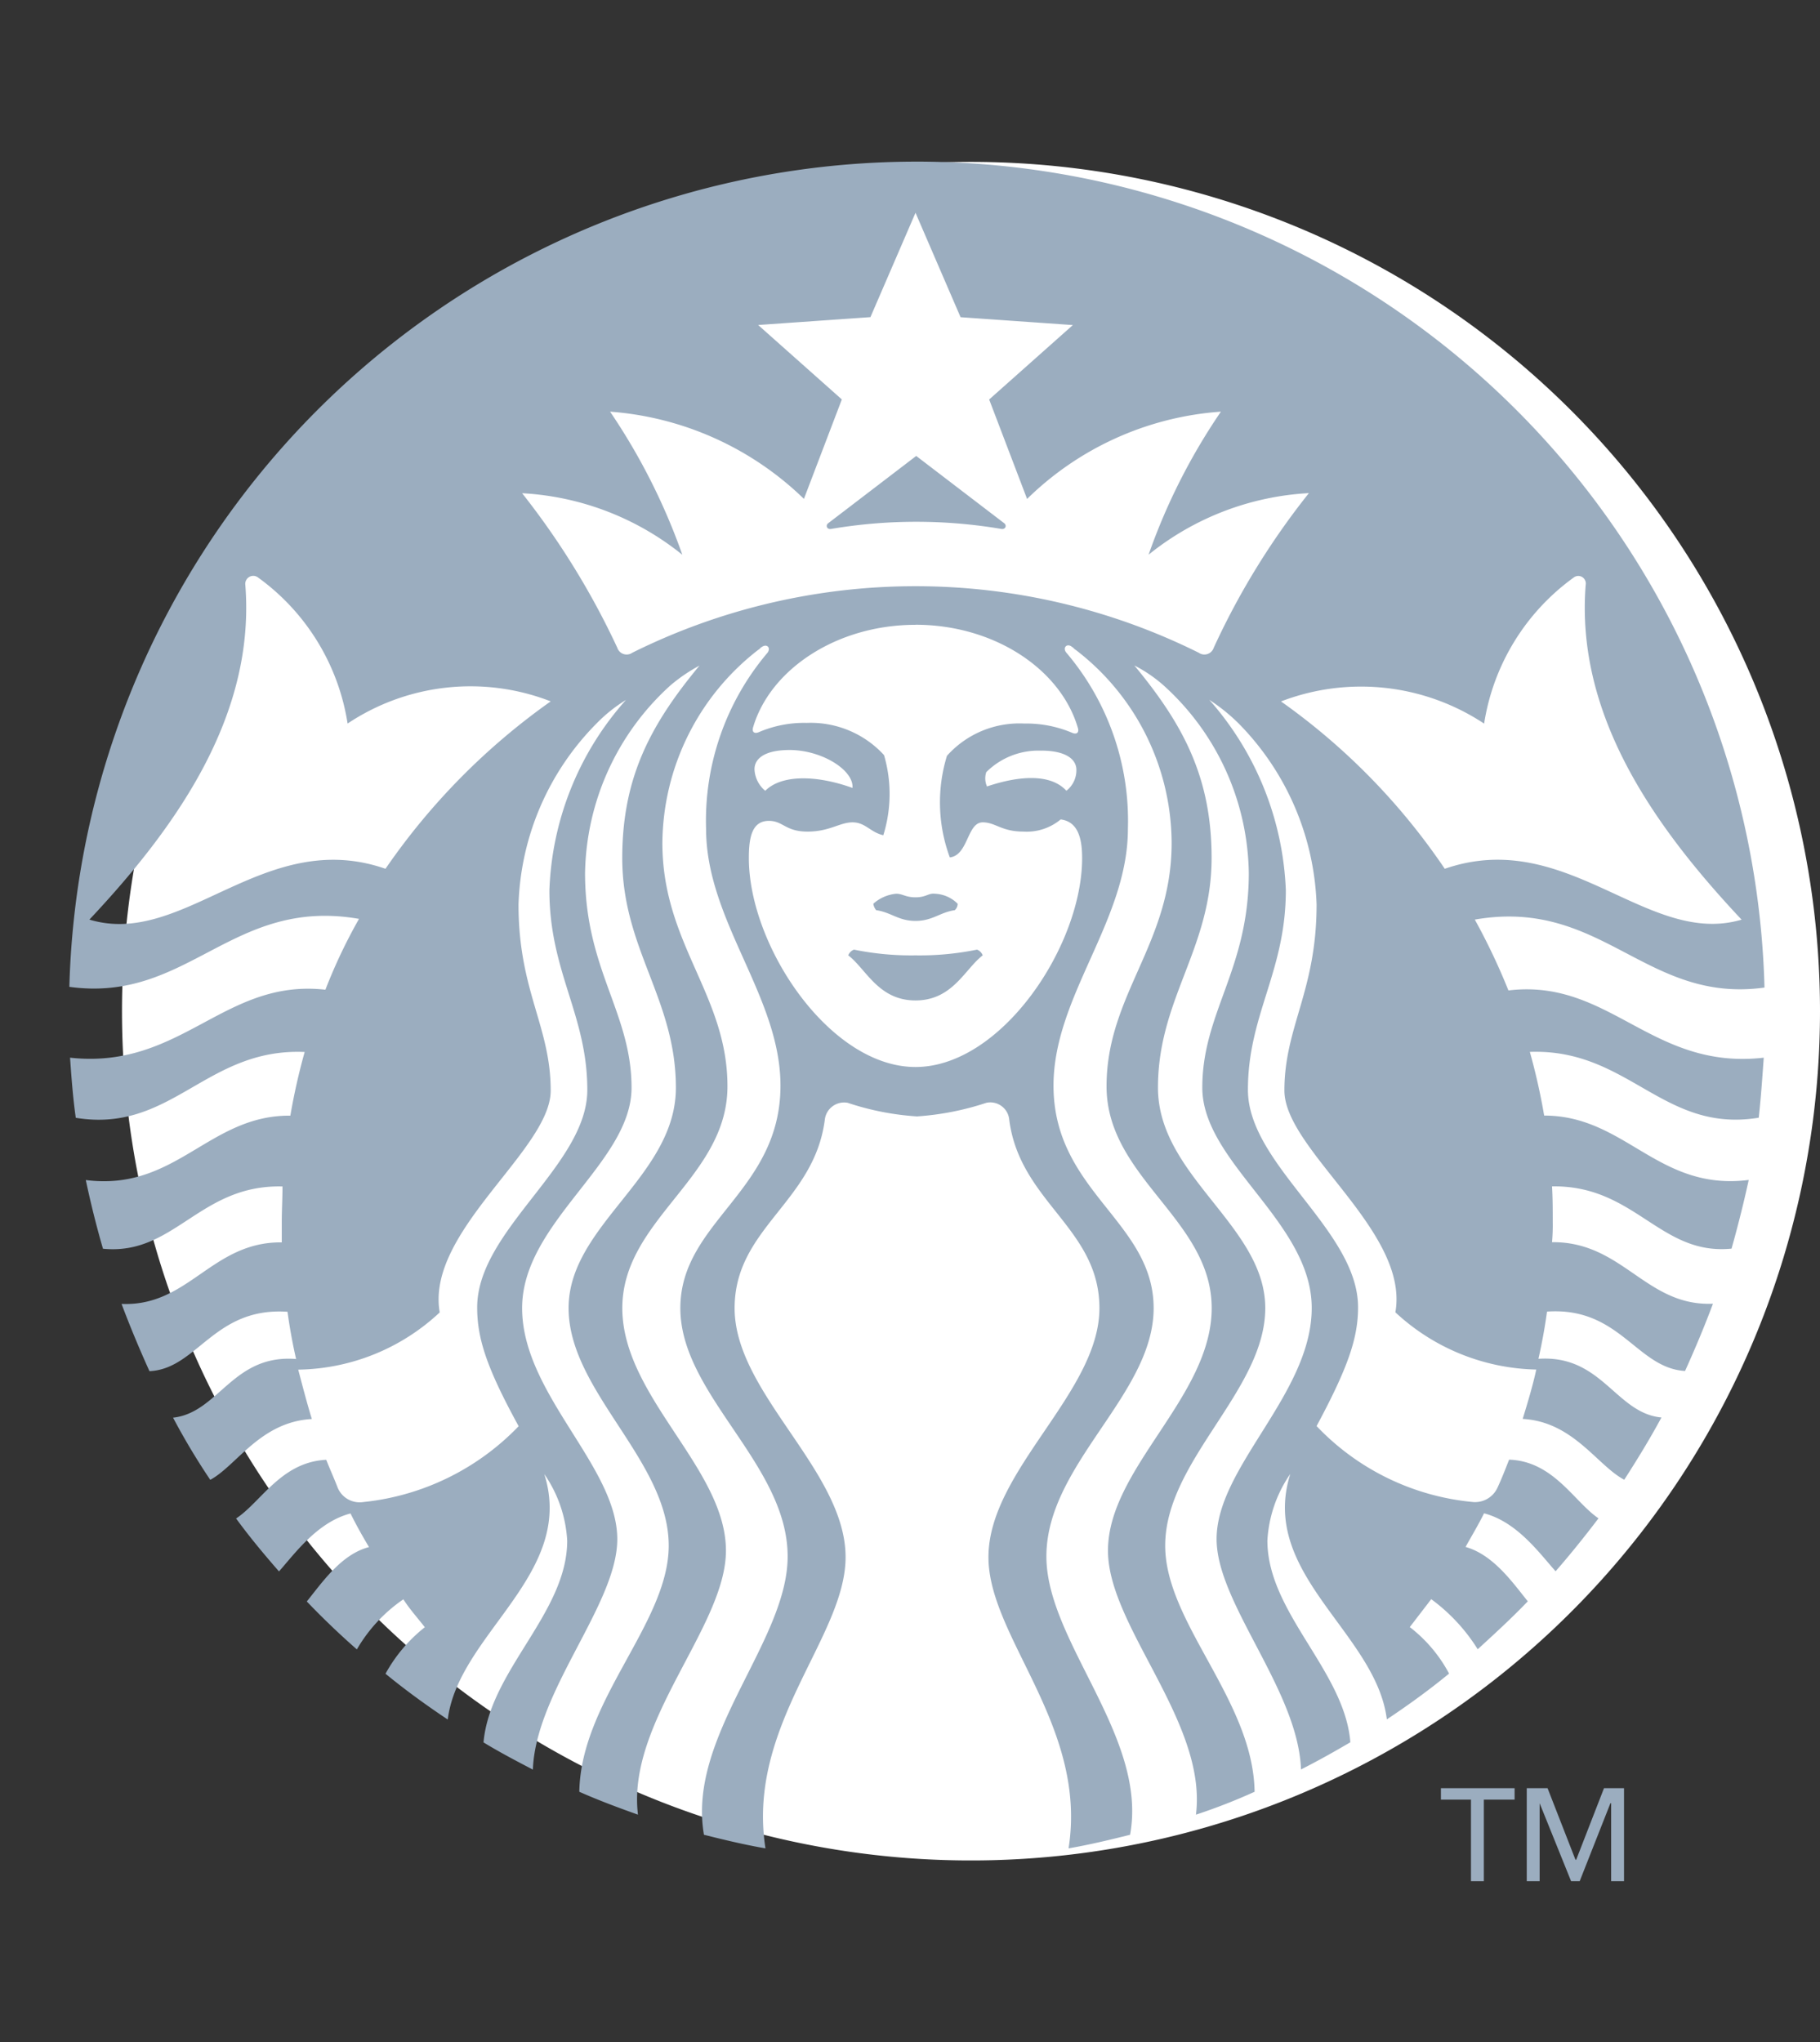 <?xml version="1.0" encoding="UTF-8"?>
<svg xmlns="http://www.w3.org/2000/svg" width="78.723" height="88.305" viewBox="0 0 78.723 88.305">
  <rect x="0" y="0" width="78.723" height="88.305" fill="#333333" stroke="none"/>
  <g id="Stabucks" transform="translate(5.277 7)">
    <path id="path14767" d="M73.446,36.723A36.723,36.723,0,1,1,36.723,0,36.725,36.725,0,0,1,73.446,36.723" fill="#fff"/>
    <path id="path14769" d="M40.612,15.871a22.06,22.06,0,0,0-7.363,0c-.186.031-.248-.155-.124-.248s3.805-2.908,3.805-2.908,3.682,2.815,3.805,2.908.062.278-.124.248M34.239,34.062a.423.423,0,0,0-.248.248c.773.588,1.3,1.949,2.908,1.949s2.135-1.361,2.908-1.949a.423.423,0,0,0-.247-.248,12.424,12.424,0,0,1-2.661.248,12.424,12.424,0,0,1-2.661-.248M36.9,31.8c-.433,0-.557-.155-.835-.155a1.717,1.717,0,0,0-.99.433.556.556,0,0,0,.124.278c.65.093.959.464,1.7.464s1.052-.371,1.7-.464a.378.378,0,0,0,.124-.278,1.474,1.474,0,0,0-.99-.433c-.278-.031-.371.155-.835.155m36.692,6.93c-.062.866-.124,1.763-.217,2.6-4.146.681-5.631-3-9.9-2.846a27.292,27.292,0,0,1,.619,2.753c3.527,0,4.919,3.279,8.848,2.784q-.325,1.485-.743,2.97c-3.094.309-4.177-2.753-7.765-2.692.031.526.031,1.021.031,1.547a8.1,8.1,0,0,1-.031.866c3.063-.031,4.053,2.784,6.961,2.661-.371.99-.773,1.949-1.207,2.908-2.1-.124-2.815-2.784-5.971-2.568q-.139,1.021-.371,2.042c2.753-.186,3.341,2.351,5.321,2.537-.5.928-1.052,1.825-1.609,2.692-1.176-.619-2.2-2.506-4.393-2.63.217-.712.433-1.423.588-2.135a9.219,9.219,0,0,1-6.095-2.475c.619-3.5-4.8-7.023-4.8-9.591,0-2.753,1.392-4.3,1.392-8.044a11.711,11.711,0,0,0-3.372-7.827,7.975,7.975,0,0,0-1.268-1.021,13.2,13.2,0,0,1,3.31,8.229c0,3.527-1.64,5.383-1.64,8.632s4.764,6.064,4.764,9.405c0,1.33-.433,2.6-1.794,5.136a10.7,10.7,0,0,0,6.713,3.279,1.069,1.069,0,0,0,1.114-.619c.186-.4.34-.8.5-1.207,1.918.062,2.815,1.825,3.867,2.537-.588.773-1.207,1.547-1.856,2.289-.712-.8-1.671-2.135-3.094-2.506-.248.5-.526.959-.8,1.454,1.207.34,2.042,1.547,2.692,2.351-.681.712-1.423,1.392-2.166,2.073a7.815,7.815,0,0,0-2.011-2.166l-.928,1.207a6.221,6.221,0,0,1,1.7,2.011c-.866.712-1.763,1.361-2.692,1.98-.464-3.743-5.538-6.28-4.177-10.612a5.607,5.607,0,0,0-.99,2.877c0,3.125,3.341,5.631,3.589,8.724-.681.4-1.392.8-2.135,1.176-.124-3.434-3.651-7.178-3.651-9.962,0-3.125,4.115-6.28,4.115-9.993s-4.733-6.28-4.733-9.529,2.011-5.1,2.011-9.281a11.134,11.134,0,0,0-3.682-8.106,6.121,6.121,0,0,0-1.268-.866c2.1,2.537,3.341,4.826,3.341,8.322,0,3.929-2.32,6.095-2.32,9.931S52.028,46,52.028,49.562,47.7,56.152,47.7,59.833c0,3.341,3.805,6.683,3.867,10.643a25.316,25.316,0,0,1-2.537.99c.5-3.991-3.805-8.137-3.805-11.416,0-3.558,4.486-6.652,4.486-10.488s-4.548-5.631-4.548-9.591,2.815-6.157,2.815-10.519A10.565,10.565,0,0,0,43.829,21.1c-.062-.031-.093-.093-.155-.124-.217-.186-.433.031-.248.248a11.229,11.229,0,0,1,2.661,7.611c0,3.991-3.218,7.239-3.218,11.107,0,4.579,4.331,5.878,4.331,9.622S42.561,56.307,42.561,60.3c0,3.682,4.393,7.8,3.62,12.035-.866.217-1.763.433-2.661.588.835-5.29-3.465-9.127-3.465-12.592,0-3.743,4.8-7.116,4.8-10.766,0-3.465-3.434-4.579-3.9-8.137a.822.822,0,0,0-.99-.743,12.1,12.1,0,0,1-3,.588,11.792,11.792,0,0,1-3-.588.841.841,0,0,0-.99.743c-.464,3.558-3.9,4.672-3.9,8.137,0,3.682,4.8,7.023,4.8,10.766,0,3.465-4.3,7.27-3.465,12.592-.9-.155-1.794-.371-2.661-.588-.743-4.269,3.62-8.353,3.62-12.035,0-3.991-4.641-6.992-4.641-10.735s4.331-5.043,4.331-9.622c0-3.867-3.218-7.116-3.218-11.107A11.229,11.229,0,0,1,30.5,21.223c.155-.217-.031-.4-.248-.248-.062.031-.093.093-.155.124a10.657,10.657,0,0,0-4.146,8.353c0,4.362,2.815,6.559,2.815,10.519s-4.548,5.754-4.548,9.591S28.7,56.492,28.7,60.05c0,3.279-4.3,7.394-3.805,11.416-.866-.309-1.7-.619-2.537-.99.062-3.96,3.867-7.3,3.867-10.643,0-3.682-4.331-6.683-4.331-10.271s4.641-5.693,4.641-9.529-2.32-6-2.32-9.931c0-3.5,1.238-5.785,3.341-8.322a7.072,7.072,0,0,0-1.268.866,11.187,11.187,0,0,0-3.682,8.106c0,4.177,2.011,6.033,2.011,9.281s-4.733,5.816-4.733,9.529S24,56.4,24,59.555c0,2.815-3.527,6.559-3.651,9.962-.712-.371-1.423-.743-2.135-1.176.278-3.125,3.62-5.6,3.62-8.724a5.607,5.607,0,0,0-.99-2.877c1.361,4.331-3.713,6.9-4.177,10.612-.928-.619-1.825-1.268-2.692-1.98a6.629,6.629,0,0,1,1.7-2.011c-.309-.4-.65-.773-.928-1.207a6.69,6.69,0,0,0-2.011,2.166c-.743-.65-1.485-1.361-2.166-2.073.65-.8,1.485-2.042,2.692-2.351-.278-.464-.557-.959-.8-1.454-1.423.371-2.382,1.7-3.094,2.506-.65-.743-1.268-1.485-1.856-2.289,1.083-.712,1.949-2.444,3.9-2.537.155.4.34.8.495,1.207a1.031,1.031,0,0,0,1.114.619,10.862,10.862,0,0,0,6.713-3.279c-1.392-2.537-1.794-3.805-1.794-5.136,0-3.341,4.764-6.157,4.764-9.405s-1.64-5.1-1.64-8.632a13.033,13.033,0,0,1,3.31-8.229A6.561,6.561,0,0,0,23.1,24.286a11.629,11.629,0,0,0-3.372,7.827c0,3.743,1.392,5.259,1.392,8.044,0,2.568-5.414,6.095-4.8,9.591A9.14,9.14,0,0,1,10.2,52.223c.186.712.371,1.423.588,2.135-2.228.124-3.248,2.011-4.393,2.63A29.439,29.439,0,0,1,4.786,54.3c1.98-.217,2.568-2.753,5.321-2.537q-.232-1.021-.371-2.042c-3.187-.217-3.9,2.475-5.971,2.568-.433-.959-.835-1.918-1.207-2.908,2.908.124,3.9-2.692,6.93-2.661V45.85c0-.526.031-1.021.031-1.547-3.589-.093-4.672,3-7.765,2.692q-.418-1.439-.743-2.97c3.9.5,5.321-2.815,8.848-2.784a27.292,27.292,0,0,1,.619-2.753c-4.269-.186-5.754,3.527-9.9,2.846-.124-.866-.186-1.733-.248-2.6,4.826.526,6.652-3.434,11.045-2.939a23.076,23.076,0,0,1,1.454-3.063C7.323,31.773,5.436,36.383.3,35.671a36.674,36.674,0,0,1,73.322.031c-5.136.712-7.023-3.9-12.53-2.939a27.727,27.727,0,0,1,1.454,3.063c4.393-.526,6.188,3.465,11.045,2.908M21.121,23.327a9.578,9.578,0,0,0-8.786.959,9.61,9.61,0,0,0-3.867-6.311.345.345,0,0,0-.557.309c.433,5.507-2.784,10.271-6.744,14.479C5.25,34,8.715,28.741,13.974,30.566a28.9,28.9,0,0,1,7.147-7.239M36.9,20.017c-3.4,0-6.28,1.918-7.023,4.424-.062.186.031.309.247.217a4.959,4.959,0,0,1,2.073-.4,4.3,4.3,0,0,1,3.341,1.392,5.986,5.986,0,0,1-.031,3.465c-.557-.124-.773-.557-1.33-.557s-.99.4-1.949.4-1.052-.464-1.671-.464c-.743,0-.866.743-.866,1.609,0,3.805,3.5,9.034,7.208,9.034s7.208-5.228,7.208-9.034c0-.866-.186-1.578-.928-1.671a2.3,2.3,0,0,1-1.609.526c-.959,0-1.207-.4-1.763-.4-.681,0-.619,1.423-1.423,1.516a6.856,6.856,0,0,1-.124-4.393A4.2,4.2,0,0,1,41.6,24.286a5.058,5.058,0,0,1,2.073.4c.217.093.309-.031.248-.217-.743-2.537-3.62-4.455-7.023-4.455m5.445,5.445a3.19,3.19,0,0,0-2.382.928.849.849,0,0,0,.031.619c1.485-.5,2.784-.526,3.434.186a1.125,1.125,0,0,0,.433-.9c0-.5-.526-.835-1.516-.835M30.4,27.194c.712-.712,2.228-.681,3.774-.124.062-.773-1.33-1.64-2.723-1.64-1.021,0-1.516.34-1.516.835a1.283,1.283,0,0,0,.464.928m23.513-12.87a12.065,12.065,0,0,0-6.93,2.661A26.4,26.4,0,0,1,50.11,10.8a13.3,13.3,0,0,0-8.384,3.774l-1.64-4.3,3.62-3.218-4.857-.34L36.9,2.2,34.95,6.713l-4.857.34,3.62,3.218-1.64,4.3A13.466,13.466,0,0,0,23.689,10.8a27.016,27.016,0,0,1,3.125,6.188,12.065,12.065,0,0,0-6.93-2.661A33.765,33.765,0,0,1,24,21.007a.426.426,0,0,0,.65.217,27.522,27.522,0,0,1,24.5,0,.426.426,0,0,0,.65-.217,32.377,32.377,0,0,1,4.115-6.683m5.878,16.242c5.29-1.825,8.755,3.4,12.839,2.2-3.96-4.208-7.178-8.972-6.744-14.479a.325.325,0,0,0-.526-.309,9.61,9.61,0,0,0-3.867,6.311,9.652,9.652,0,0,0-8.786-.959,28.149,28.149,0,0,1,7.085,7.239" transform="translate(-2.577 0)" fill="#9badbf"/>
    <path id="polygon14771" d="M185.7,227.795h-1.3V227.3h3.187v.495h-1.33v3.527H185.7Z" transform="translate(-127.351 -156.979)" fill="#9badbf"/>
    <path id="polygon14773" d="M199.741,227.3h.866v4.022h-.557V227.95h-.031l-1.33,3.372h-.371l-1.361-3.372v3.372H196.4V227.3h.9l1.207,3.094h.031Z" transform="translate(-135.638 -156.979)" fill="#9badbf"/>
    <rect id="Rectangle_364" data-name="Rectangle 364" width="78.323" height="88.305" transform="translate(-5.277 -7)" fill="none"/>
  </g>
</svg>